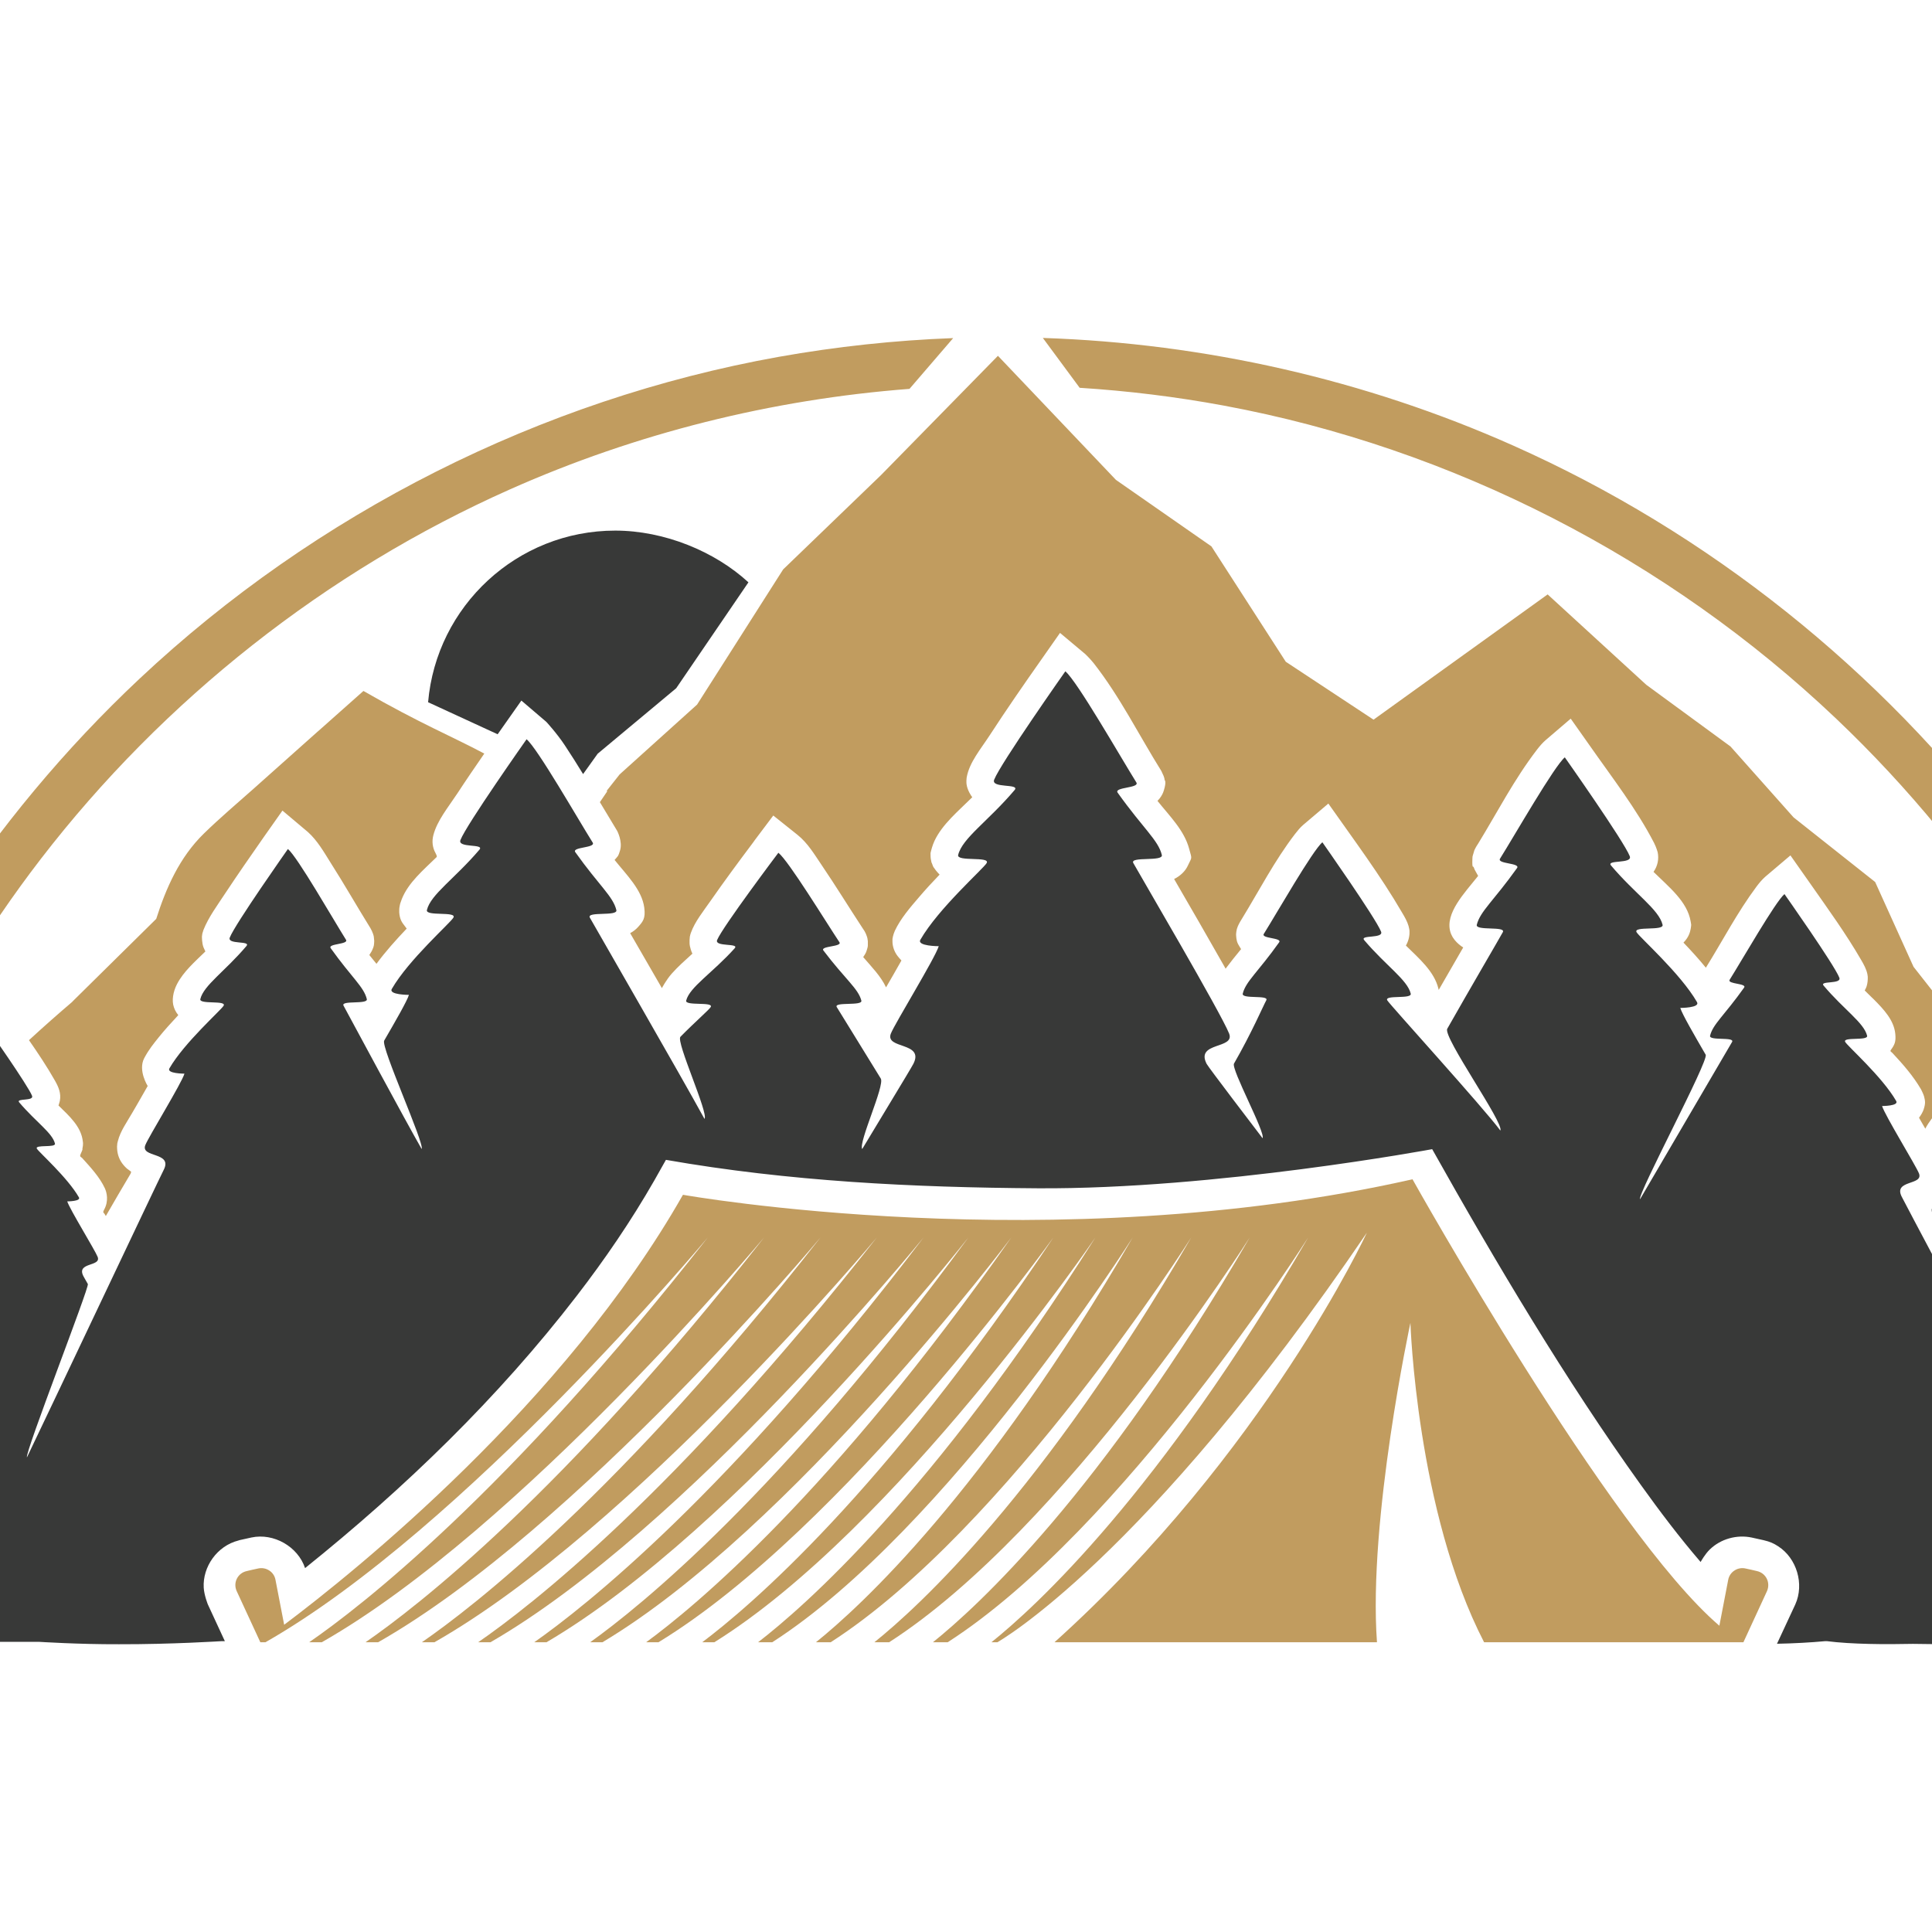 <?xml version="1.0" encoding="utf-8"?>
<!-- Generator: Adobe Illustrator 16.0.0, SVG Export Plug-In . SVG Version: 6.00 Build 0)  -->
<!DOCTYPE svg PUBLIC "-//W3C//DTD SVG 1.1//EN" "http://www.w3.org/Graphics/SVG/1.1/DTD/svg11.dtd">
<svg version="1.1" id="Calque_1" xmlns="http://www.w3.org/2000/svg" xmlns:xlink="http://www.w3.org/1999/xlink" x="0px" y="0px"
	 width="36px" height="36px" viewBox="0 0 36 36" enable-background="new 0 0 36 36" xml:space="preserve">
<g>
	<path fill-rule="evenodd" clip-rule="evenodd" fill="#383938" d="M9.273,13.682l-1.296-0.597c0.154-1.791,1.658-3.198,3.487-3.198
		c0.916,0,1.857,0.388,2.482,0.964L12.6,12.824l-1.463,1.22l-0.272,0.38c-0.111-0.181-0.224-0.361-0.341-0.537
		c-0.148-0.224-0.343-0.435-0.343-0.435l-0.466-0.398l-0.352,0.5C9.332,13.597,9.303,13.639,9.273,13.682L9.273,13.682z"/>
	<path fill="#C19C5F" d="M42.14,29.964l-0.001,0.017l-0.007-0.011C42.132,29.97,42.135,29.968,42.14,29.964L42.14,29.964z
		 M-4.807,29.738c0.003-2.585,0.424-5.168,1.264-7.607c1.235-3.591,3.369-6.878,6.142-9.483c3.286-3.085,7.473-5.204,11.913-5.999
		c1.073-0.191,2.16-0.308,3.249-0.349l-0.814,0.946c-2.564,0.196-5.095,0.827-7.445,1.873c-3.421,1.522-6.456,3.917-8.746,6.892
		c-2.051,2.666-3.488,5.795-4.186,9.089c-0.038,0.066-0.064,0.121-0.064,0.121c-0.024,0.053-0.009,0.014-0.026,0.069l-0.013,0.063
		c0,0-0.006,0.006-0.003,0.074c0.001,0.032,0.009,0.065,0.021,0.097c-0.04,0.208-0.077,0.416-0.111,0.625
		c-0.063,0.094-0.115,0.19-0.146,0.292c-0.042,0.141,0,0.291,0.044,0.393c-0.029,0.232-0.057,0.467-0.08,0.7
		c-0.072,0.104-0.144,0.212-0.213,0.318c-0.156,0.245-0.288,0.544-0.288,0.544c-0.02,0.068-0.022,0.141-0.009,0.212
		c0.009,0.047,0.044,0.122,0.044,0.122c0.073,0.142,0.246,0.249,0.246,0.249C-4.216,29.24-4.602,29.473-4.807,29.738L-4.807,29.738z
		 M40.885,25.736c-0.182-1.022-0.438-2.032-0.761-3.019c-1.156-3.522-3.208-6.759-5.907-9.323c-3.14-2.984-7.149-5.046-11.417-5.837
		c-0.887-0.164-1.783-0.274-2.682-0.331l-0.686-0.929c3.015,0.1,6.006,0.777,8.761,2.004c3.634,1.617,6.845,4.178,9.239,7.36
		c2.591,3.442,4.205,7.591,4.605,11.885c0.059,0.623,0.093,1.247,0.101,1.873c-0.008-0.013-0.017-0.024-0.026-0.033
		c-0.123-0.145-0.409-0.264-0.558-0.389c0.04-0.038,0.085-0.103,0.103-0.133c0.059-0.116,0.046-0.115,0.046-0.215l-0.004-0.044
		c-0.011-0.087-0.01-0.054-0.02-0.083c0,0-0.04-0.105-0.074-0.177c-0.146-0.307-0.312-0.607-0.481-0.904
		c-0.037-0.373-0.085-0.747-0.143-1.117c0.021-0.081,0.027-0.144,0.027-0.144c-0.007-0.106-0.041-0.21-0.075-0.313
		C40.918,25.824,40.902,25.779,40.885,25.736L40.885,25.736z"/>
	<path fill-rule="evenodd" clip-rule="evenodd" fill="#C19C5F" d="M0.54,19.382c0.267-0.246,0.541-0.488,0.819-0.725l-0.016,0.012
		l1.568-1.547c0.182-0.572,0.432-1.145,0.888-1.59c0.294-0.287,0.615-0.559,0.927-0.836c0.395-0.353,0.789-0.704,1.184-1.056
		l0.123-0.108l0.093-0.083l0.646-0.574c1.061,0.61,1.667,0.854,2.252,1.167c-0.17,0.247-0.339,0.493-0.503,0.744
		c-0.171,0.259-0.375,0.503-0.446,0.776c-0.03,0.115-0.017,0.232,0.042,0.337c0.037,0.067,0.017,0.073,0.017,0.073
		c-0.243,0.238-0.525,0.472-0.648,0.783c-0.01,0.027-0.02,0.054-0.029,0.082c-0.005,0.022-0.008,0.031-0.015,0.076
		c0,0-0.005,0.049-0.003,0.086c0.009,0.131,0.05,0.188,0.097,0.248c0.008,0.01,0.042,0.056,0.042,0.056
		c-0.199,0.21-0.393,0.425-0.563,0.656c0,0-0.048-0.059-0.083-0.102c-0.017-0.021-0.034-0.041-0.05-0.062
		c0.033-0.048,0.048-0.08,0.054-0.092c0.038-0.083,0.031-0.102,0.035-0.13c0-0.001,0.002-0.042,0.002-0.042l-0.008-0.08
		c-0.014-0.073-0.06-0.152-0.06-0.152c-0.253-0.408-0.489-0.823-0.748-1.229c-0.126-0.201-0.243-0.407-0.419-0.566l-0.475-0.4
		l-0.349,0.495c-0.243,0.348-0.485,0.696-0.718,1.048c-0.146,0.223-0.309,0.44-0.405,0.681L3.77,17.397c0,0-0.001,0-0.007,0.052
		c0,0-0.003,0.125,0.03,0.206c0,0.003,0.034,0.074,0.034,0.074c-0.198,0.193-0.407,0.375-0.528,0.607
		c-0.076,0.147-0.101,0.311-0.059,0.431c0.035,0.102,0.082,0.145,0.082,0.145l-0.01,0.015c-0.123,0.131-0.245,0.266-0.357,0.405
		c-0.093,0.117-0.178,0.217-0.268,0.386c-0.119,0.229,0.065,0.518,0.065,0.518c-0.035,0.062-0.07,0.123-0.105,0.184
		c-0.061,0.106-0.122,0.214-0.185,0.32c-0.099,0.172-0.218,0.336-0.264,0.517c-0.015,0.058-0.011,0.029-0.017,0.108
		c0,0,0,0.073,0.012,0.124c0.025,0.116,0.084,0.205,0.17,0.284l0.081,0.061l-0.009,0.033c-0.155,0.263-0.312,0.527-0.463,0.792
		l-0.023-0.039c-0.012-0.022-0.043-0.018-0.008-0.081c0.087-0.159,0.05-0.318,0.012-0.399c-0.096-0.206-0.265-0.389-0.424-0.564
		c-0.018-0.02-0.054-0.015-0.023-0.08c0.046-0.102,0.026-0.07,0.03-0.092c0.019-0.089,0.008-0.13,0.008-0.13
		c-0.027-0.277-0.25-0.476-0.454-0.675c0,0,0.02-0.059,0.025-0.084c0.028-0.145-0.026-0.265-0.094-0.384
		C0.875,19.874,0.71,19.627,0.54,19.382L0.54,19.382z M11.178,14.947l0.139-0.205l-0.014-0.004l0.243-0.308l1.443-1.301l1.604-2.519
		l1.825-1.759l2.177-2.221l2.199,2.312l1.779,1.239l1.386,2.15l1.635,1.079l3.244-2.334l1.838,1.684
		c0.523,0.383,1.046,0.766,1.569,1.149l1.175,1.321l1.521,1.205l0.715,1.58l1.037,1.319c-0.075,0.128-0.149,0.261-0.227,0.387
		c-0.14,0.235-0.316,0.502-0.35,0.6c-0.048,0.139-0.02,0.238,0.006,0.302c0.021,0.052,0.002,0.059,0.002,0.059
		c-0.091,0.112-0.184,0.224-0.249,0.349c-0.039-0.067-0.078-0.137-0.117-0.204c0.035-0.043,0.071-0.108,0.086-0.153
		c0.041-0.123,0.026-0.168,0.009-0.24c-0.006-0.027-0.04-0.105-0.057-0.135c-0.151-0.257-0.335-0.465-0.536-0.681
		c-0.015-0.015-0.046-0.026-0.028-0.052c0.07-0.097,0.099-0.153,0.084-0.301c-0.025-0.257-0.217-0.458-0.399-0.642
		c-0.015-0.015-0.03-0.029-0.046-0.044c-0.04-0.041-0.083-0.082-0.125-0.123c0,0,0.01-0.018,0.011-0.021
		c0.022-0.047,0.012-0.021,0.026-0.061c0.017-0.057,0.022-0.116,0.02-0.175l-0.007-0.048c-0.02-0.094-0.067-0.18-0.117-0.265
		c-0.278-0.481-0.613-0.944-0.938-1.408c-0.126-0.18-0.253-0.359-0.379-0.539l-0.467,0.396c-0.064,0.056-0.116,0.12-0.165,0.185
		c-0.359,0.482-0.631,1.009-0.944,1.512l-0.001-0.002c-0.131-0.161-0.272-0.315-0.416-0.466c0.095-0.096,0.123-0.19,0.135-0.26
		c0.013-0.089,0.01-0.061-0.001-0.134c-0.063-0.373-0.404-0.64-0.692-0.924c0.079-0.112,0.103-0.242,0.077-0.367
		c0,0-0.024-0.088-0.066-0.171c-0.327-0.634-0.782-1.217-1.201-1.817l-0.353-0.5l-0.465,0.398c-0.063,0.054-0.115,0.117-0.164,0.18
		c-0.428,0.558-0.737,1.164-1.095,1.749c-0.021,0.033-0.038,0.055-0.071,0.124l-0.031,0.104c-0.003,0.019-0.005,0.009-0.006,0.054
		c-0.008,0.198,0.016,0.135,0.023,0.156c0.01,0.032,0.025,0.063,0.043,0.092c0.001,0.001,0.041,0.073,0.041,0.073
		c-0.256,0.322-0.621,0.696-0.517,1.047c0.014,0.044,0.012,0.031,0.02,0.05c0.063,0.146,0.219,0.236,0.219,0.236l-0.04,0.069
		c-0.138,0.241-0.278,0.481-0.417,0.723c-0.002-0.009-0.004-0.019-0.006-0.027c-0.079-0.32-0.358-0.557-0.605-0.8
		c0.042-0.072,0.07-0.167,0.067-0.253c-0.001-0.043,0.001-0.014-0.006-0.061l-0.012-0.052c-0.025-0.086-0.072-0.167-0.119-0.246
		c-0.406-0.699-0.903-1.362-1.375-2.034l-0.467,0.396c-0.06,0.051-0.108,0.112-0.155,0.172c-0.381,0.497-0.666,1.052-0.991,1.583
		c-0.037,0.06-0.072,0.118-0.092,0.187l-0.009,0.046c-0.008,0.052-0.005,0.057-0.004,0.081c0.004,0.055,0.006,0.055,0.006,0.055
		c0.01,0.067,0.019,0.07,0.029,0.097c0.007,0.016,0.057,0.095,0.057,0.095c-0.009,0.011-0.018,0.021-0.027,0.033
		c-0.04,0.051-0.081,0.101-0.123,0.152c-0.062,0.078-0.139,0.18-0.139,0.18l-0.021-0.039c-0.309-0.546-0.624-1.09-0.938-1.632
		c0.115-0.057,0.21-0.146,0.258-0.254c0.076-0.165,0.078-0.104,0.022-0.31c-0.091-0.342-0.362-0.607-0.59-0.892
		c0,0,0.026-0.027,0.043-0.049c0.038-0.05,0.061-0.095,0.076-0.147c0.053-0.17,0.014-0.193,0.014-0.193
		c-0.007-0.046,0-0.021-0.02-0.079l-0.041-0.089c-0.421-0.674-0.771-1.385-1.264-2.013c-0.063-0.079-0.154-0.166-0.154-0.166
		l-0.47-0.394l-0.349,0.498c-0.328,0.466-0.651,0.933-0.96,1.408c-0.171,0.263-0.38,0.505-0.43,0.787c0,0-0.007,0.055-0.005,0.095
		c0.002,0.035,0.002,0.025,0.004,0.04c0.015,0.101,0.079,0.202,0.105,0.234c-0.263,0.261-0.558,0.502-0.705,0.815
		c-0.038,0.081-0.063,0.184-0.063,0.184c-0.011,0.053-0.012,0.023-0.009,0.102c0,0.02,0.003,0.043,0.006,0.058
		c0.011,0.069,0.011,0.051,0.02,0.075c0.031,0.087,0.028,0.064,0.042,0.087c0.033,0.052,0.1,0.121,0.1,0.121
		c-0.13,0.135-0.257,0.272-0.378,0.414c-0.173,0.201-0.348,0.404-0.456,0.633c-0.006,0.015-0.009,0.02-0.022,0.058l-0.013,0.046
		c-0.014,0.072-0.007,0.029-0.009,0.083c-0.002,0.085,0.023,0.17,0.07,0.247c0.024,0.041,0.097,0.119,0.097,0.119
		c-0.094,0.168-0.19,0.334-0.287,0.501l0-0.001c-0.098-0.209-0.27-0.382-0.425-0.563l0.002-0.004
		c0.05-0.074,0.054-0.092,0.064-0.125c0.023-0.071,0.018-0.074,0.02-0.088c0-0.001,0-0.075,0-0.075s0.002,0-0.008-0.059
		l-0.007-0.026c0,0-0.004-0.015-0.018-0.049c0,0-0.016-0.037-0.029-0.059L16.07,17.29c-0.254-0.387-0.498-0.785-0.76-1.171
		c-0.137-0.202-0.259-0.41-0.45-0.563l-0.451-0.36l-0.345,0.459l-0.032,0.045c-0.271,0.361-0.539,0.723-0.795,1.091
		c-0.135,0.194-0.288,0.381-0.363,0.59c-0.007,0.021-0.011,0.03-0.02,0.073c0,0-0.014,0.106,0.002,0.179
		c0.022,0.096,0.046,0.137,0.046,0.137c-0.133,0.122-0.268,0.239-0.385,0.372c-0.107,0.121-0.184,0.271-0.184,0.271l-0.009-0.017
		c-0.193-0.337-0.387-0.673-0.582-1.008c0.068-0.037,0.109-0.073,0.147-0.114c0.092-0.104,0.142-0.159,0.116-0.36
		c-0.043-0.332-0.325-0.606-0.553-0.89l0.005-0.006c0.065-0.077,0.06-0.054,0.096-0.169c0.052-0.167-0.052-0.365-0.052-0.365
		C11.392,15.304,11.284,15.125,11.178,14.947L11.178,14.947z"/>
	<path fill-rule="evenodd" clip-rule="evenodd" fill="#383938" d="M-1.081,30.591c-0.022,0.001-3.021,0.193-3.202-0.236
		c-0.148-0.35,0.782-1.02,0.908-1.542c0.029-0.121-0.468-0.187-0.43-0.305c0.093-0.29,0.857-1.337,1.055-1.555
		c-0.082-0.26-0.557-0.157-0.527-0.369c0.024-0.18,0.427-0.561,0.563-0.957c0.03-0.087-0.346-0.145-0.301-0.233
		c0.36-0.711,1.029-1.473,1.102-1.618c0.132-0.262-0.34-0.17-0.266-0.356c0.096-0.245,1.047-1.861,1.131-2.016
		c0.046-0.082-0.357-0.012-0.336-0.095c0.042-0.177,0.216-0.308,0.521-0.737c0.048-0.066-0.263-0.052-0.22-0.121
		c0.186-0.299,0.7-1.196,0.839-1.313c0,0,0.764,1.085,0.841,1.28C0.64,20.523,0.29,20.46,0.357,20.54
		c0.313,0.369,0.619,0.569,0.667,0.769c0.02,0.083-0.382,0.013-0.337,0.095c0.037,0.065,0.569,0.534,0.783,0.906
		c0.044,0.076-0.217,0.076-0.217,0.076c0.041,0.138,0.52,0.913,0.566,1.033c0.074,0.187-0.398,0.095-0.267,0.356
		c0.017,0.031,0.045,0.083,0.085,0.151c0.032,0.056-1.179,3.155-1.135,3.23c0.431-0.895,2.432-5.129,2.55-5.36
		c0.17-0.337-0.439-0.219-0.344-0.459c0.061-0.155,0.677-1.153,0.729-1.331c0,0-0.337,0-0.28-0.099
		c0.277-0.479,0.962-1.084,1.01-1.167c0.059-0.107-0.46-0.017-0.434-0.124c0.062-0.256,0.457-0.514,0.86-0.989
		c0.086-0.103-0.364-0.022-0.311-0.158c0.098-0.251,1.083-1.649,1.083-1.649c0.179,0.149,0.841,1.307,1.082,1.691
		c0.056,0.089-0.347,0.07-0.285,0.157c0.394,0.551,0.618,0.72,0.673,0.948c0.026,0.107-0.493,0.017-0.433,0.124
		c0.045,0.083,1.178,2.19,1.455,2.67c0.057-0.101-0.765-1.903-0.698-2.02c0.207-0.357,0.429-0.742,0.461-0.852
		c0,0-0.383,0.001-0.319-0.111c0.315-0.546,1.096-1.233,1.148-1.329c0.067-0.122-0.523-0.018-0.494-0.141
		c0.07-0.291,0.52-0.585,0.979-1.125c0.099-0.117-0.415-0.024-0.354-0.18c0.111-0.286,1.232-1.877,1.232-1.877
		c0.204,0.17,0.958,1.488,1.232,1.925c0.063,0.103-0.395,0.08-0.324,0.179c0.448,0.629,0.702,0.821,0.765,1.079
		c0.031,0.123-0.56,0.019-0.494,0.141c0.099,0.178,1.695,2.943,2.136,3.75c0.083-0.096-0.536-1.441-0.448-1.53
		c0.271-0.276,0.535-0.504,0.564-0.554c0.061-0.105-0.484-0.015-0.457-0.121c0.065-0.252,0.481-0.506,0.904-0.974
		c0.093-0.102-0.382-0.021-0.327-0.155c0.104-0.249,1.141-1.625,1.141-1.625c0.188,0.147,0.885,1.287,1.137,1.666
		c0.06,0.088-0.363,0.069-0.298,0.155c0.412,0.543,0.65,0.71,0.707,0.934c0.028,0.106-0.519,0.016-0.458,0.121
		c0.062,0.104,0.448,0.723,0.82,1.331c0.079,0.128-0.419,1.191-0.346,1.314c0.187-0.315,0.904-1.49,0.954-1.589
		c0.208-0.412-0.535-0.269-0.42-0.563c0.075-0.189,0.828-1.411,0.892-1.628c0,0-0.411,0-0.342-0.12
		c0.338-0.587,1.178-1.327,1.235-1.429c0.072-0.131-0.563-0.02-0.531-0.151c0.076-0.313,0.559-0.629,1.052-1.21
		c0.105-0.126-0.446-0.026-0.381-0.193c0.121-0.307,1.326-2.019,1.326-2.019c0.22,0.183,1.03,1.6,1.323,2.07
		c0.068,0.11-0.424,0.085-0.348,0.192c0.482,0.675,0.756,0.883,0.823,1.16c0.031,0.131-0.604,0.021-0.531,0.151
		c0.134,0.242,1.632,2.791,1.785,3.177c0.115,0.294-0.629,0.15-0.42,0.563c0.028,0.058,0.921,1.227,1.043,1.387
		c0.059-0.101-0.59-1.288-0.532-1.391c0.328-0.57,0.547-1.081,0.601-1.178c0.061-0.108-0.463-0.016-0.438-0.125
		c0.056-0.228,0.282-0.399,0.678-0.956c0.063-0.088-0.344-0.068-0.285-0.158c0.242-0.387,0.909-1.555,1.091-1.706
		c0,0,0.993,1.411,1.093,1.664c0.054,0.137-0.402,0.055-0.314,0.159c0.406,0.479,0.805,0.739,0.867,0.997
		c0.026,0.109-0.497,0.017-0.437,0.125c0.039,0.072,1.787,1.993,2.107,2.426c0.075-0.135-1.077-1.746-0.989-1.897
		c0.436-0.769,0.962-1.666,1.035-1.799c0.065-0.119-0.514-0.019-0.485-0.138c0.063-0.252,0.311-0.442,0.75-1.057
		c0.068-0.097-0.378-0.075-0.317-0.175c0.269-0.429,1.008-1.721,1.207-1.888c0,0,1.1,1.56,1.21,1.841
		c0.059,0.151-0.445,0.061-0.348,0.175c0.449,0.531,0.891,0.818,0.96,1.104c0.028,0.12-0.55,0.019-0.485,0.138
		c0.053,0.093,0.818,0.768,1.126,1.302c0.063,0.11-0.311,0.109-0.311,0.109c0.032,0.112,0.264,0.512,0.473,0.872
		c0.063,0.109-1.274,2.601-1.223,2.693c0.161-0.277,1.683-2.876,1.715-2.931c0.055-0.101-0.435-0.016-0.41-0.116
		c0.051-0.214,0.263-0.375,0.634-0.896c0.059-0.082-0.32-0.063-0.269-0.147c0.228-0.362,0.853-1.455,1.021-1.596
		c0,0,0.931,1.32,1.022,1.557c0.051,0.128-0.376,0.052-0.293,0.148c0.379,0.449,0.752,0.692,0.811,0.934
		c0.024,0.101-0.464,0.016-0.408,0.116c0.042,0.078,0.69,0.648,0.95,1.101c0.054,0.094-0.263,0.093-0.263,0.093
		c0.049,0.168,0.629,1.109,0.687,1.255c0.091,0.228-0.483,0.116-0.321,0.435c0.042,0.086,1.328,2.516,1.501,2.809
		c0.064-0.118-1.014-2.453-0.938-2.584c0.284-0.5,0.598-1.034,0.646-1.119c0.043-0.082-0.358-0.012-0.338-0.095
		c0.043-0.177,0.216-0.308,0.521-0.737c0.047-0.066-0.264-0.052-0.221-0.121c0.187-0.299,0.7-1.196,0.842-1.313
		c0,0,0.763,1.085,0.84,1.28c0.04,0.105-0.31,0.042-0.241,0.122c0.313,0.369,0.619,0.569,0.668,0.769
		c0.02,0.083-0.383,0.013-0.338,0.095c0.036,0.065,0.569,0.534,0.784,0.906c0.044,0.076-0.219,0.076-0.219,0.076
		c0.042,0.138,0.52,0.913,0.567,1.033c0.073,0.187-0.399,0.095-0.267,0.356c0.124,0.247,1.168,1.898,1.24,2.429
		c0.03,0.212-0.531,0.054-0.431,0.308c0.183,0.453,1.031,1.853,1.122,2.142c0.038,0.119-0.497,0.038-0.469,0.159
		c0.053,0.223,0.664,0.622,0.863,0.86c0.057,0.07-0.305,0.095-0.352,0.101c-0.278,0.048,0.462,0.422,0.396,0.581
		c-0.181,0.43-3.179,0.237-3.201,0.236h-1.073c-0.515,0.047-1.148,0.05-1.693,0.039c-0.517,0.011-1.141,0.008-1.6-0.05h-0.039
		c-0.275,0.025-0.581,0.042-0.894,0.048l0.341-0.733c0.172-0.38,0.025-0.863-0.319-1.083c-0.079-0.052-0.15-0.086-0.272-0.114
		l-0.221-0.049c-0.278-0.059-0.58,0.026-0.781,0.222c-0.09,0.087-0.165,0.223-0.165,0.223c-0.013,0.021-0.009,0.007-0.009,0.007
		c-0.393-0.457-0.758-0.94-1.109-1.43c-1.397-1.946-2.711-4.157-3.89-6.259c0,0-4.038,0.751-7.355,0.729
		c-2.313-0.015-4.633-0.128-6.923-0.53l-0.217,0.385c-0.432,0.754-0.92,1.468-1.448,2.153c-1.46,1.895-3.198,3.576-5.065,5.074
		L5.685,29.22c-0.135-0.404-0.586-0.659-1-0.571l-0.221,0.049c-0.008,0.002-0.013,0.005-0.021,0.007
		c-0.396,0.1-0.669,0.488-0.647,0.879c0.009,0.145,0.077,0.312,0.077,0.312l0.317,0.685H4.124c-0.012,0-0.937,0.06-1.908,0.057
		c-0.758,0.003-1.483-0.045-1.493-0.045H-1.081L-1.081,30.591z"/>
	<path fill-rule="evenodd" clip-rule="evenodd" fill="#C19C5F" d="M4.946,30.601H4.851c0,0-0.269-0.582-0.441-0.954
		c-0.033-0.073-0.033-0.157,0.003-0.229c0.036-0.073,0.102-0.125,0.183-0.143c0.071-0.018,0.146-0.034,0.216-0.049
		c0.071-0.015,0.144-0.002,0.205,0.038c0.061,0.038,0.103,0.102,0.116,0.172l0.162,0.839c1.313-0.985,5.22-4.123,7.431-8.012
		c0,0,6.885,1.229,13.594-0.289c0,0,3.678,6.578,5.718,8.319l0.165-0.857c0.013-0.07,0.056-0.134,0.117-0.172
		c0.059-0.04,0.134-0.053,0.203-0.038s0.145,0.031,0.217,0.049c0.079,0.018,0.146,0.069,0.182,0.143
		c0.035,0.071,0.036,0.155,0.004,0.229l-0.44,0.954h-4.832c-1.259-2.434-1.373-5.951-1.373-5.951s-0.789,3.668-0.623,5.951h-6.009
		c3.914-3.521,5.821-7.632,5.821-7.632c-4.158,6.112-6.882,7.629-6.885,7.632h-0.111c0.821-0.658,3.129-2.768,5.901-7.541
		c0,0-3.443,5.436-6.716,7.541h-0.275c0.821-0.658,3.13-2.768,5.902-7.541c0,0-3.444,5.436-6.718,7.541h-0.275
		c0.821-0.658,3.129-2.768,5.903-7.541c0,0-3.443,5.436-6.717,7.541h-0.275c0.82-0.658,3.129-2.768,5.901-7.541
		c0,0-3.442,5.436-6.715,7.541h-0.264c0.854-0.658,3.27-2.768,6.284-7.541c0,0-3.719,5.436-7.099,7.541h-0.226
		c0.877-0.658,3.364-2.768,6.542-7.541c0,0-3.905,5.436-7.357,7.541H12.04c0.901-0.658,3.459-2.768,6.803-7.541
		c0,0-4.093,5.436-7.617,7.541h-0.229c0.921-0.658,3.548-2.768,7.046-7.541c0,0-4.268,5.436-7.86,7.541H9.955
		c0.938-0.658,3.625-2.768,7.253-7.541c0,0-4.419,5.436-8.069,7.541H8.91c0.955-0.658,3.688-2.768,7.427-7.541
		c0,0-4.543,5.436-8.242,7.541H7.861c0.954-0.658,3.688-2.768,7.426-7.541c0,0-4.542,5.436-8.241,7.541H6.811
		c0.954-0.658,3.687-2.768,7.425-7.541c0,0-4.542,5.436-8.24,7.541H5.761c0.955-0.658,3.688-2.768,7.426-7.541
		C13.187,23.06,8.644,28.495,4.946,30.601L4.946,30.601z"/>
</g>
</svg>
